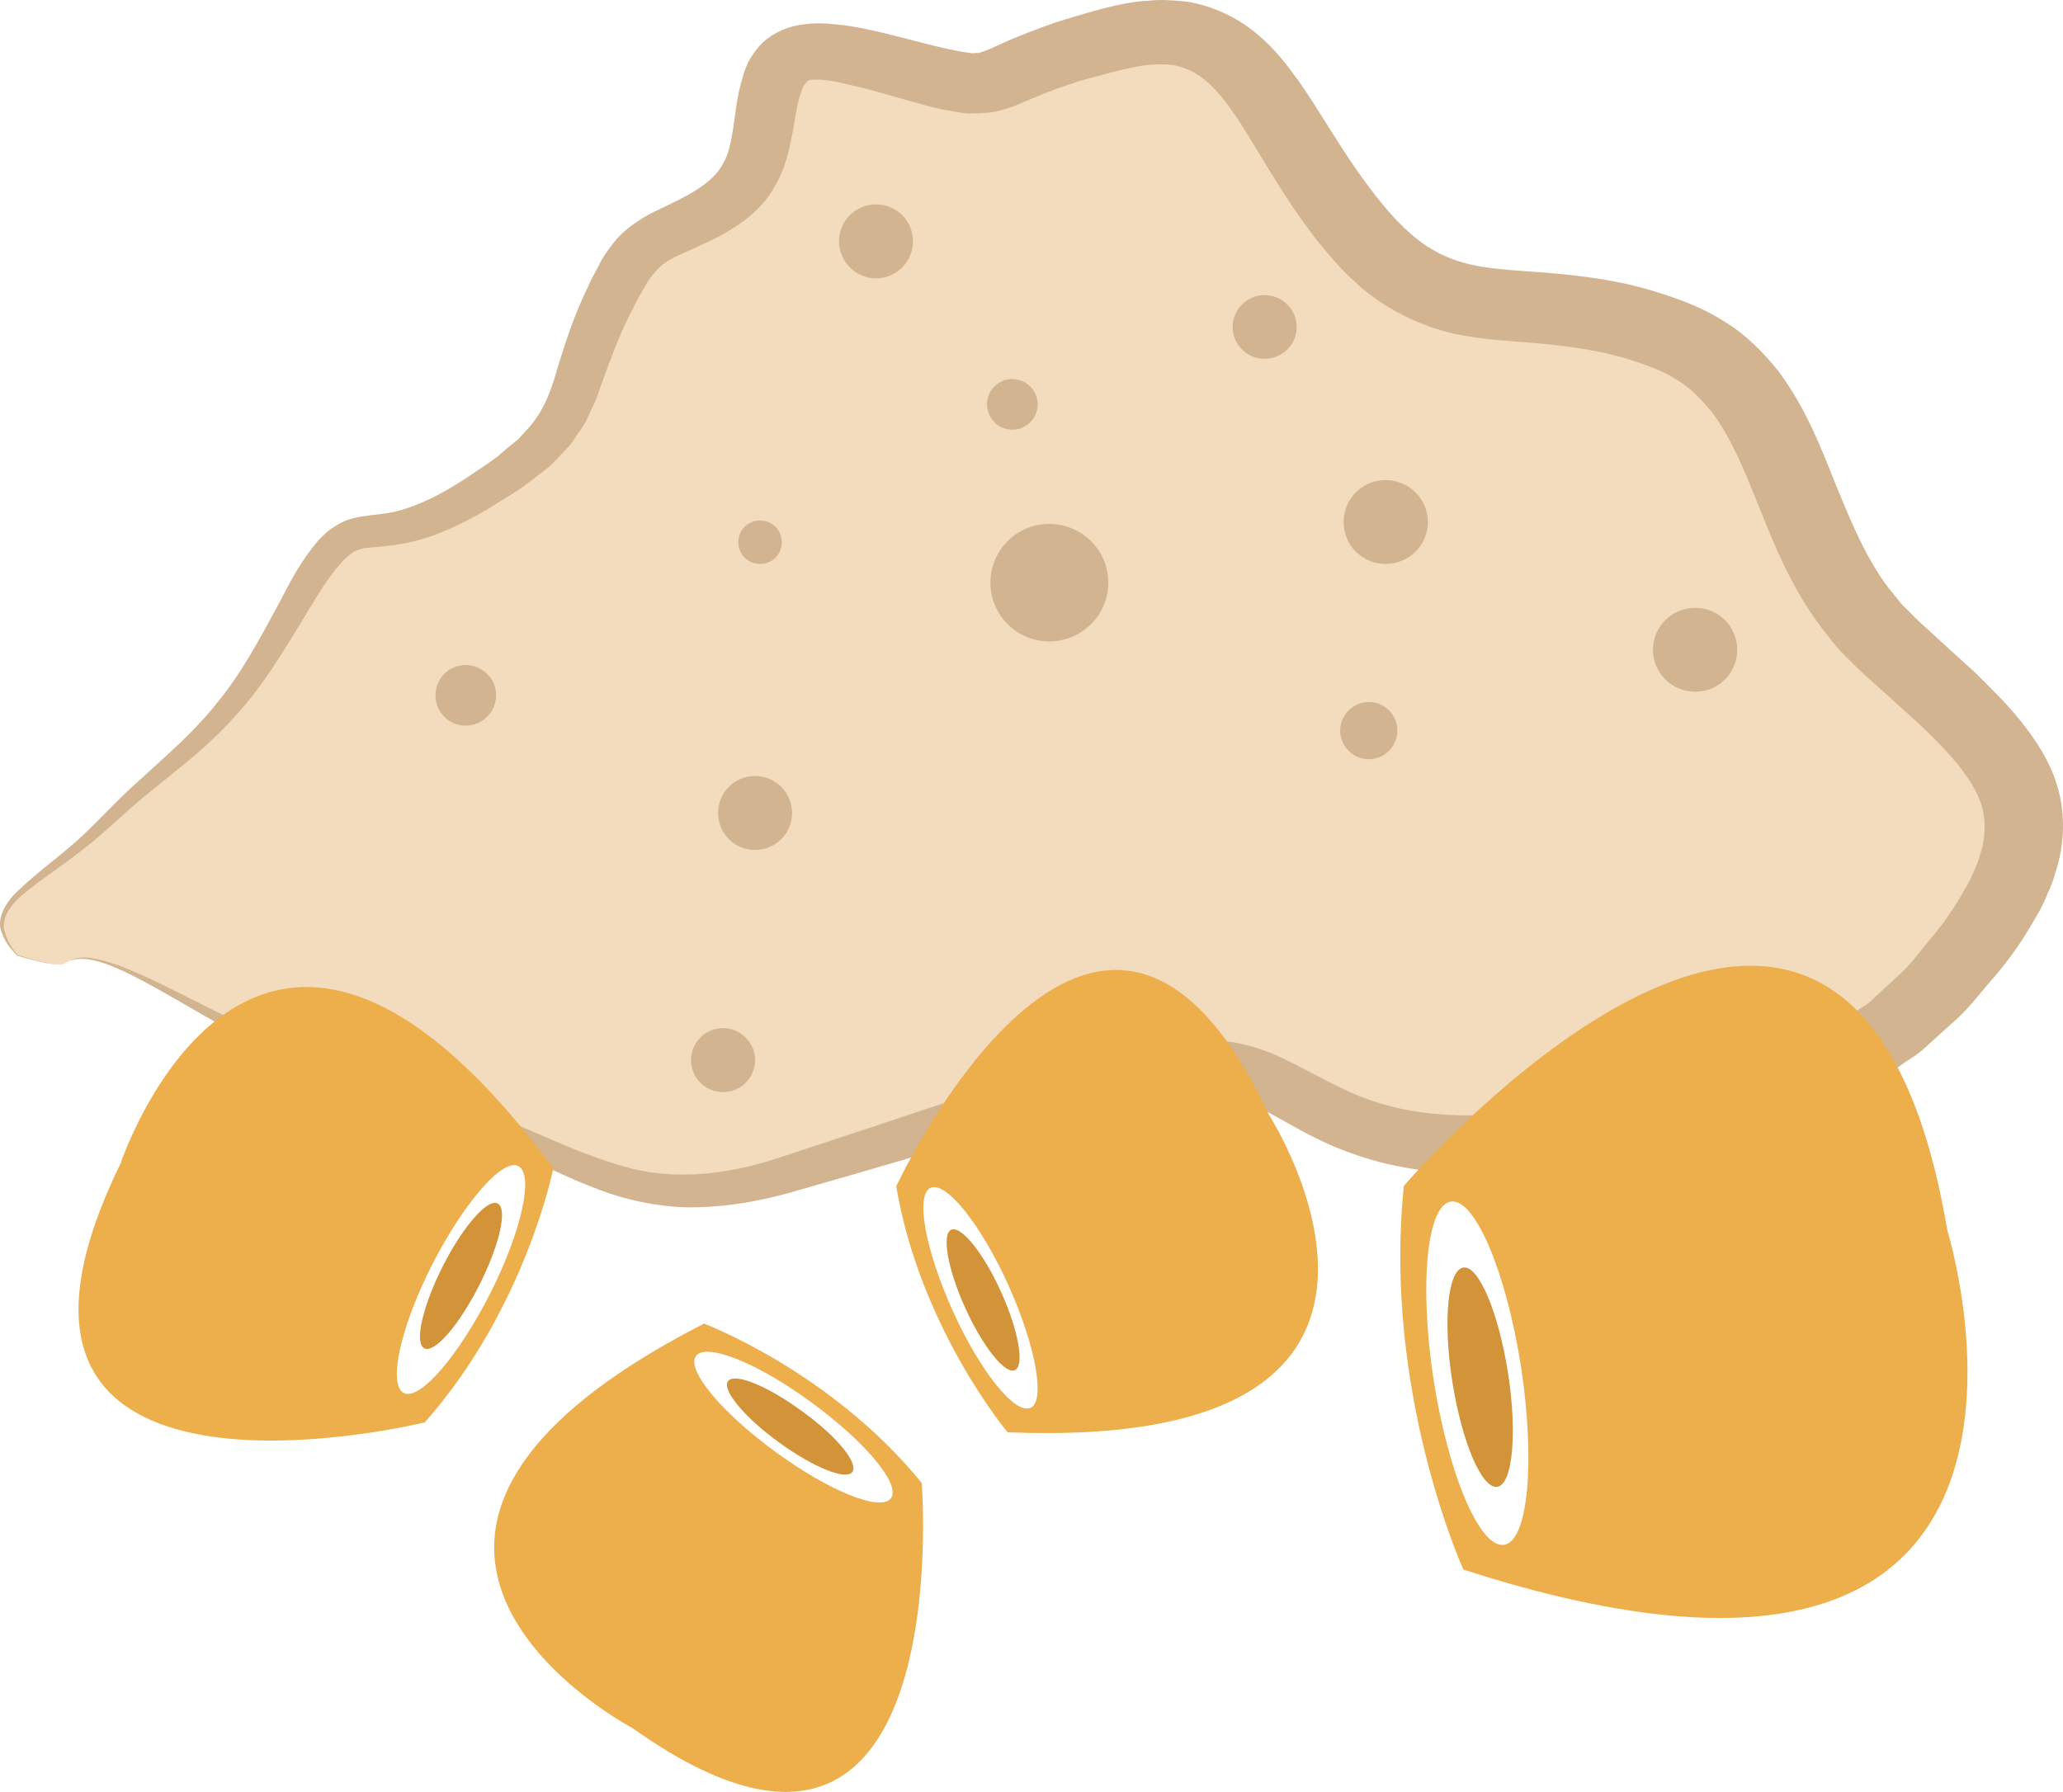 <?xml version="1.0" encoding="UTF-8" standalone="no"?>
<svg
   xmlns:dc="http://purl.org/dc/elements/1.1/"
   xmlns:cc="http://creativecommons.org/ns#"
   xmlns:rdf="http://www.w3.org/1999/02/22-rdf-syntax-ns#"
   xmlns:svg="http://www.w3.org/2000/svg"
   xmlns="http://www.w3.org/2000/svg"
   id="svg50"
   viewBox="0 0 5408.872 4698.983"
   style="clip-rule:evenodd;fill-rule:evenodd;image-rendering:optimizeQuality;shape-rendering:geometricPrecision;text-rendering:geometricPrecision"
   version="1.1"
   height="46.99mm"
   width="54.089mm"
   xml:space="preserve">
 <defs
   id="defs4">
  <style
   id="style2"
   type="text/css">
   <![CDATA[
    .fil3 {fill:#D39439;fill-rule:nonzero}
    .fil1 {fill:#D3B490;fill-rule:nonzero}
    .fil2 {fill:#EDAF4B;fill-rule:nonzero}
    .fil0 {fill:#F2DCBD;fill-rule:nonzero}
   ]]>
  </style>
 </defs>
 <g
   transform="translate(-7468.277,-13025.072)"
   id="Vrstva_x0020_1">
  <path
   style="fill:#f2dcbd;fill-rule:nonzero"
   id="path7"
   d="m 7639,15551 c 105,-84 460,237 888,350 427,114 555,342 1003,205 448,-136 898,-299 1122,-286 224,13 310,263 859,195 548,-68 875,-159 1139,-523 265,-364 72,-501 -229,-774 -300,-273 -218,-682 -585,-819 -367,-136 -570,23 -814,-273 -245,-296 -265,-591 -632,-500 -367,91 -265,159 -509,91 -244,-69 -346,-91 -387,22 -41,114 0,251 -163,342 -163,91 -183,45 -285,273 -102,227 -41,296 -346,478 -306,181 -285,-43 -469,297 -183,340 -295,362 -478,544 -184,182 -362,221 -240,357 0,0 110,35 126,21 z"
   class="fil0" />
  <path
   style="fill:#d3b490;fill-rule:nonzero"
   id="path9"
   d="m 7639,15551 c 0,0 -1,4 -19,3 -18,0 -50,-6 -107,-23 -9,-11 -29,-28 -40,-60 -15,-33 7,-80 48,-115 39,-38 90,-75 143,-121 53,-46 104,-106 171,-165 65,-60 138,-121 200,-199 64,-76 114,-170 168,-270 27,-52 54,-105 100,-159 13,-13 26,-27 46,-38 18,-13 42,-20 63,-24 40,-6 69,-7 99,-15 58,-15 116,-45 173,-82 28,-19 58,-38 85,-58 l 38,-32 20,-16 16,-18 c 46,-46 67,-98 87,-169 21,-69 46,-145 81,-215 7,-18 18,-36 28,-55 8,-18 22,-38 37,-57 30,-40 84,-73 123,-90 36,-17 75,-36 103,-55 27,-19 49,-38 62,-64 15,-24 21,-58 27,-95 6,-38 9,-81 24,-130 2,-11 9,-26 14,-39 8,-15 17,-29 30,-44 25,-28 63,-48 103,-55 39,-7 69,-5 97,-2 28,2 53,7 79,12 96,20 194,52 267,62 l 13,2 c 2,0 5,-1 8,-1 4,0 10,1 16,-3 8,-1 32,-12 51,-21 46,-21 95,-39 145,-57 51,-15 96,-30 153,-43 28,-6 57,-12 89,-13 30,-4 64,-1 97,2 69,10 135,42 183,82 50,40 82,84 113,126 58,84 104,166 158,242 54,76 112,148 179,192 34,22 69,37 111,47 41,10 90,14 143,18 106,7 232,18 348,55 55,17 120,40 175,76 58,34 104,82 143,130 74,99 113,203 151,298 41,100 80,194 138,271 16,18 29,39 47,55 17,17 32,33 55,53 41,38 83,76 125,114 41,41 83,81 122,130 38,48 75,103 94,168 20,65 19,135 4,197 -8,30 -17,61 -30,87 -11,29 -26,54 -41,79 -29,50 -62,96 -99,139 -37,42 -70,88 -115,125 l -64,58 c -20,20 -47,34 -70,51 l -73,48 c -26,14 -52,26 -79,39 -211,101 -433,138 -642,168 -103,13 -211,28 -321,26 -110,-1 -222,-17 -324,-55 -103,-36 -189,-96 -262,-131 -37,-18 -69,-28 -105,-30 -40,1 -80,0 -124,8 -173,25 -344,75 -507,121 -164,48 -321,94 -472,137 -79,22 -160,36 -241,38 -81,2 -160,-13 -230,-36 -141,-49 -251,-117 -364,-162 -55,-25 -110,-44 -164,-61 -55,-17 -110,-34 -159,-54 -100,-40 -186,-84 -262,-125 -151,-83 -263,-155 -346,-190 -41,-18 -77,-26 -100,-23 -24,2 -32,12 -33,11 1,1 9,-9 33,-14 24,-4 60,3 103,18 88,32 205,97 360,172 77,37 165,76 264,110 49,17 101,31 157,46 57,15 116,32 175,55 118,42 236,106 363,143 128,40 269,28 411,-18 148,-49 303,-100 464,-154 164,-52 332,-109 525,-142 47,-10 101,-12 155,-14 58,1 119,19 167,40 97,45 168,92 251,119 82,28 171,39 265,38 93,-1 190,-17 292,-32 201,-32 405,-73 579,-160 21,-11 44,-22 65,-33 l 58,-42 c 19,-14 42,-25 58,-43 l 53,-49 c 37,-31 65,-71 96,-108 32,-37 59,-78 82,-118 12,-20 23,-40 31,-61 10,-20 14,-39 20,-59 8,-39 8,-75 -3,-110 -22,-70 -91,-144 -169,-217 -41,-37 -82,-74 -123,-111 -20,-17 -43,-40 -66,-63 -23,-22 -41,-48 -61,-73 -76,-100 -121,-210 -162,-312 -38,-96 -74,-185 -126,-254 -27,-32 -54,-62 -90,-83 -34,-23 -74,-37 -122,-53 -93,-29 -188,-40 -298,-48 -55,-4 -115,-9 -179,-24 -63,-16 -125,-44 -178,-79 -26,-18 -51,-36 -71,-57 -23,-19 -42,-41 -60,-62 -37,-41 -67,-83 -96,-125 -58,-85 -105,-171 -154,-245 -25,-36 -51,-70 -78,-92 -26,-22 -53,-35 -84,-41 -33,-4 -72,-3 -113,7 -41,8 -90,23 -133,34 -43,14 -86,29 -127,47 -25,10 -45,21 -83,31 -17,5 -36,6 -55,7 l -29,1 -22,-3 -46,-8 -37,-9 c -25,-7 -50,-14 -72,-20 -45,-13 -89,-26 -131,-35 -21,-5 -42,-10 -60,-12 -18,-3 -35,-2 -42,-2 -6,1 -10,3 -14,7 -2,1 -3,5 -6,8 -3,7 -6,11 -8,20 -11,30 -15,69 -23,111 -9,43 -18,90 -47,136 -25,47 -69,84 -112,110 -43,27 -83,43 -122,61 -39,17 -58,28 -77,50 -10,12 -20,24 -28,40 -9,15 -18,30 -26,47 -35,65 -59,129 -84,198 -6,18 -13,35 -19,53 -8,18 -17,36 -25,54 -10,18 -23,35 -34,52 -12,18 -28,31 -41,46 l -22,22 -23,18 -46,35 c -32,22 -64,40 -95,60 -64,37 -133,71 -210,87 -38,8 -79,10 -106,13 -24,3 -38,12 -58,31 -37,39 -68,91 -97,139 -60,99 -117,195 -190,273 -70,79 -150,138 -217,193 -69,55 -124,112 -182,156 -57,45 -111,79 -151,113 -41,32 -63,71 -52,102 8,31 25,49 33,60 56,18 88,24 106,25 17,1 19,-3 19,-3 z"
   class="fil1" />
  <path
   style="fill:#edaf4b;fill-rule:nonzero"
   id="path11"
   d="m 11227,16644 c -38,-249 -18,-458 45,-468 63,-10 145,184 184,432 38,249 19,458 -44,468 -64,10 -146,-184 -185,-432 z m 1347,-392 c -251,-1491 -1425,-117 -1425,-117 -56,540 156,1006 156,1006 1717,555 1269,-889 1269,-889 z"
   class="fil2" />
  <path
   style="fill:#d39439;fill-rule:nonzero"
   id="path13"
   d="m 11394,16924 c -41,6 -93,-118 -118,-276 -25,-159 -12,-293 29,-299 40,-6 92,117 117,276 25,159 12,293 -28,299 z"
   class="fil3" />
  <path
   style="fill:#edaf4b;fill-rule:nonzero"
   id="path15"
   d="m 9966,16462 c -72,-160 -98,-303 -58,-322 41,-18 132,96 204,255 72,160 98,304 58,322 -41,18 -132,-96 -204,-255 z m 829,-514 c -447,-952 -977,188 -977,188 63,372 292,645 292,645 1254,51 685,-833 685,-833 z"
   class="fil2" />
  <path
   style="fill:#d39439;fill-rule:nonzero"
   id="path17"
   d="m 10129,16618 c -25,12 -84,-61 -130,-163 -46,-101 -62,-193 -37,-205 26,-12 85,61 131,163 46,102 62,194 36,205 z"
   class="fil3" />
  <path
   style="fill:#edaf4b;fill-rule:nonzero"
   id="path19"
   d="m 9596,16703 c 141,103 235,215 208,251 -26,36 -161,-18 -303,-122 -141,-103 -234,-215 -208,-251 26,-36 162,18 303,122 z m -469,854 c 857,609 758,-643 758,-643 -238,-293 -571,-418 -571,-418 -1117,572 -187,1061 -187,1061 z"
   class="fil2" />
  <path
   style="fill:#d39439;fill-rule:nonzero"
   id="path21"
   d="m 9377,16647 c 17,-23 103,12 193,78 91,65 150,137 133,160 -16,23 -103,-12 -193,-78 -90,-65 -150,-138 -133,-160 z"
   class="fil3" />
  <path
   style="fill:#edaf4b;fill-rule:nonzero"
   id="path23"
   d="m 8753,16418 c -84,165 -185,281 -226,260 -42,-22 -9,-172 74,-336 84,-164 185,-280 226,-259 42,21 9,171 -74,335 z m -969,-341 c -486,994 798,678 798,678 264,-298 337,-666 337,-666 -786,-1063 -1135,-12 -1135,-12 z"
   class="fil2" />
  <path
   style="fill:#d39439;fill-rule:nonzero"
   id="path25"
   d="m 8773,16181 c 27,13 5,109 -48,214 -53,105 -117,179 -144,166 -27,-14 -5,-110 48,-215 53,-105 118,-179 144,-165 z"
   class="fil3" />
  <path
   style="fill:#d3b490;fill-rule:nonzero"
   id="path27"
   d="m 9518,14447 c 0,32 -25,57 -57,57 -32,0 -57,-25 -57,-57 0,-32 25,-57 57,-57 32,0 57,25 57,57 z"
   class="fil1" />
  <path
   style="fill:#d3b490;fill-rule:nonzero"
   id="path29"
   d="m 10374,14553 c 0,85 -69,154 -155,154 -85,0 -154,-69 -154,-154 0,-85 69,-154 154,-154 86,0 155,69 155,154 z"
   class="fil1" />
  <path
   style="fill:#d3b490;fill-rule:nonzero"
   id="path31"
   d="m 10189,14085 c 0,37 -30,67 -67,67 -36,0 -66,-30 -66,-67 0,-36 30,-66 66,-66 37,0 67,30 67,66 z"
   class="fil1" />
  <path
   style="fill:#d3b490;fill-rule:nonzero"
   id="path33"
   d="m 11212,14394 c 0,61 -50,110 -111,110 -61,0 -110,-49 -110,-110 0,-61 49,-110 110,-110 61,0 111,49 111,110 z"
   class="fil1" />
  <path
   style="fill:#d3b490;fill-rule:nonzero"
   id="path35"
   d="m 11132,14941 c 0,41 -33,75 -75,75 -41,0 -75,-34 -75,-75 0,-41 34,-75 75,-75 42,0 75,34 75,75 z"
   class="fil1" />
  <path
   style="fill:#d3b490;fill-rule:nonzero"
   id="path37"
   d="m 9545,15157 c 0,54 -44,97 -97,97 -54,0 -97,-43 -97,-97 0,-54 43,-97 97,-97 53,0 97,43 97,97 z"
   class="fil1" />
  <path
   style="fill:#d3b490;fill-rule:nonzero"
   id="path39"
   d="m 8769,14848 c 0,44 -36,80 -80,80 -44,0 -79,-36 -79,-80 0,-43 35,-79 79,-79 44,0 80,36 80,79 z"
   class="fil1" />
  <path
   style="fill:#d3b490;fill-rule:nonzero"
   id="path41"
   d="m 9862,13658 c 0,53 -43,97 -97,97 -53,0 -97,-44 -97,-97 0,-54 44,-97 97,-97 54,0 97,43 97,97 z"
   class="fil1" />
  <path
   style="fill:#d3b490;fill-rule:nonzero"
   id="path43"
   d="m 12023,14729 c 0,61 -49,110 -110,110 -61,0 -111,-49 -111,-110 0,-61 50,-110 111,-110 61,0 110,49 110,110 z"
   class="fil1" />
  <path
   style="fill:#d3b490;fill-rule:nonzero"
   id="path45"
   d="m 10868,13883 c 0,46 -38,83 -84,83 -46,0 -84,-37 -84,-83 0,-47 38,-84 84,-84 46,0 84,37 84,84 z"
   class="fil1" />
  <path
   style="fill:#d3b490;fill-rule:nonzero"
   id="path47"
   d="m 9448,15805 c 0,47 -38,84 -84,84 -46,0 -84,-37 -84,-84 0,-46 38,-84 84,-84 46,0 84,38 84,84 z"
   class="fil1" />
 </g>
</svg>